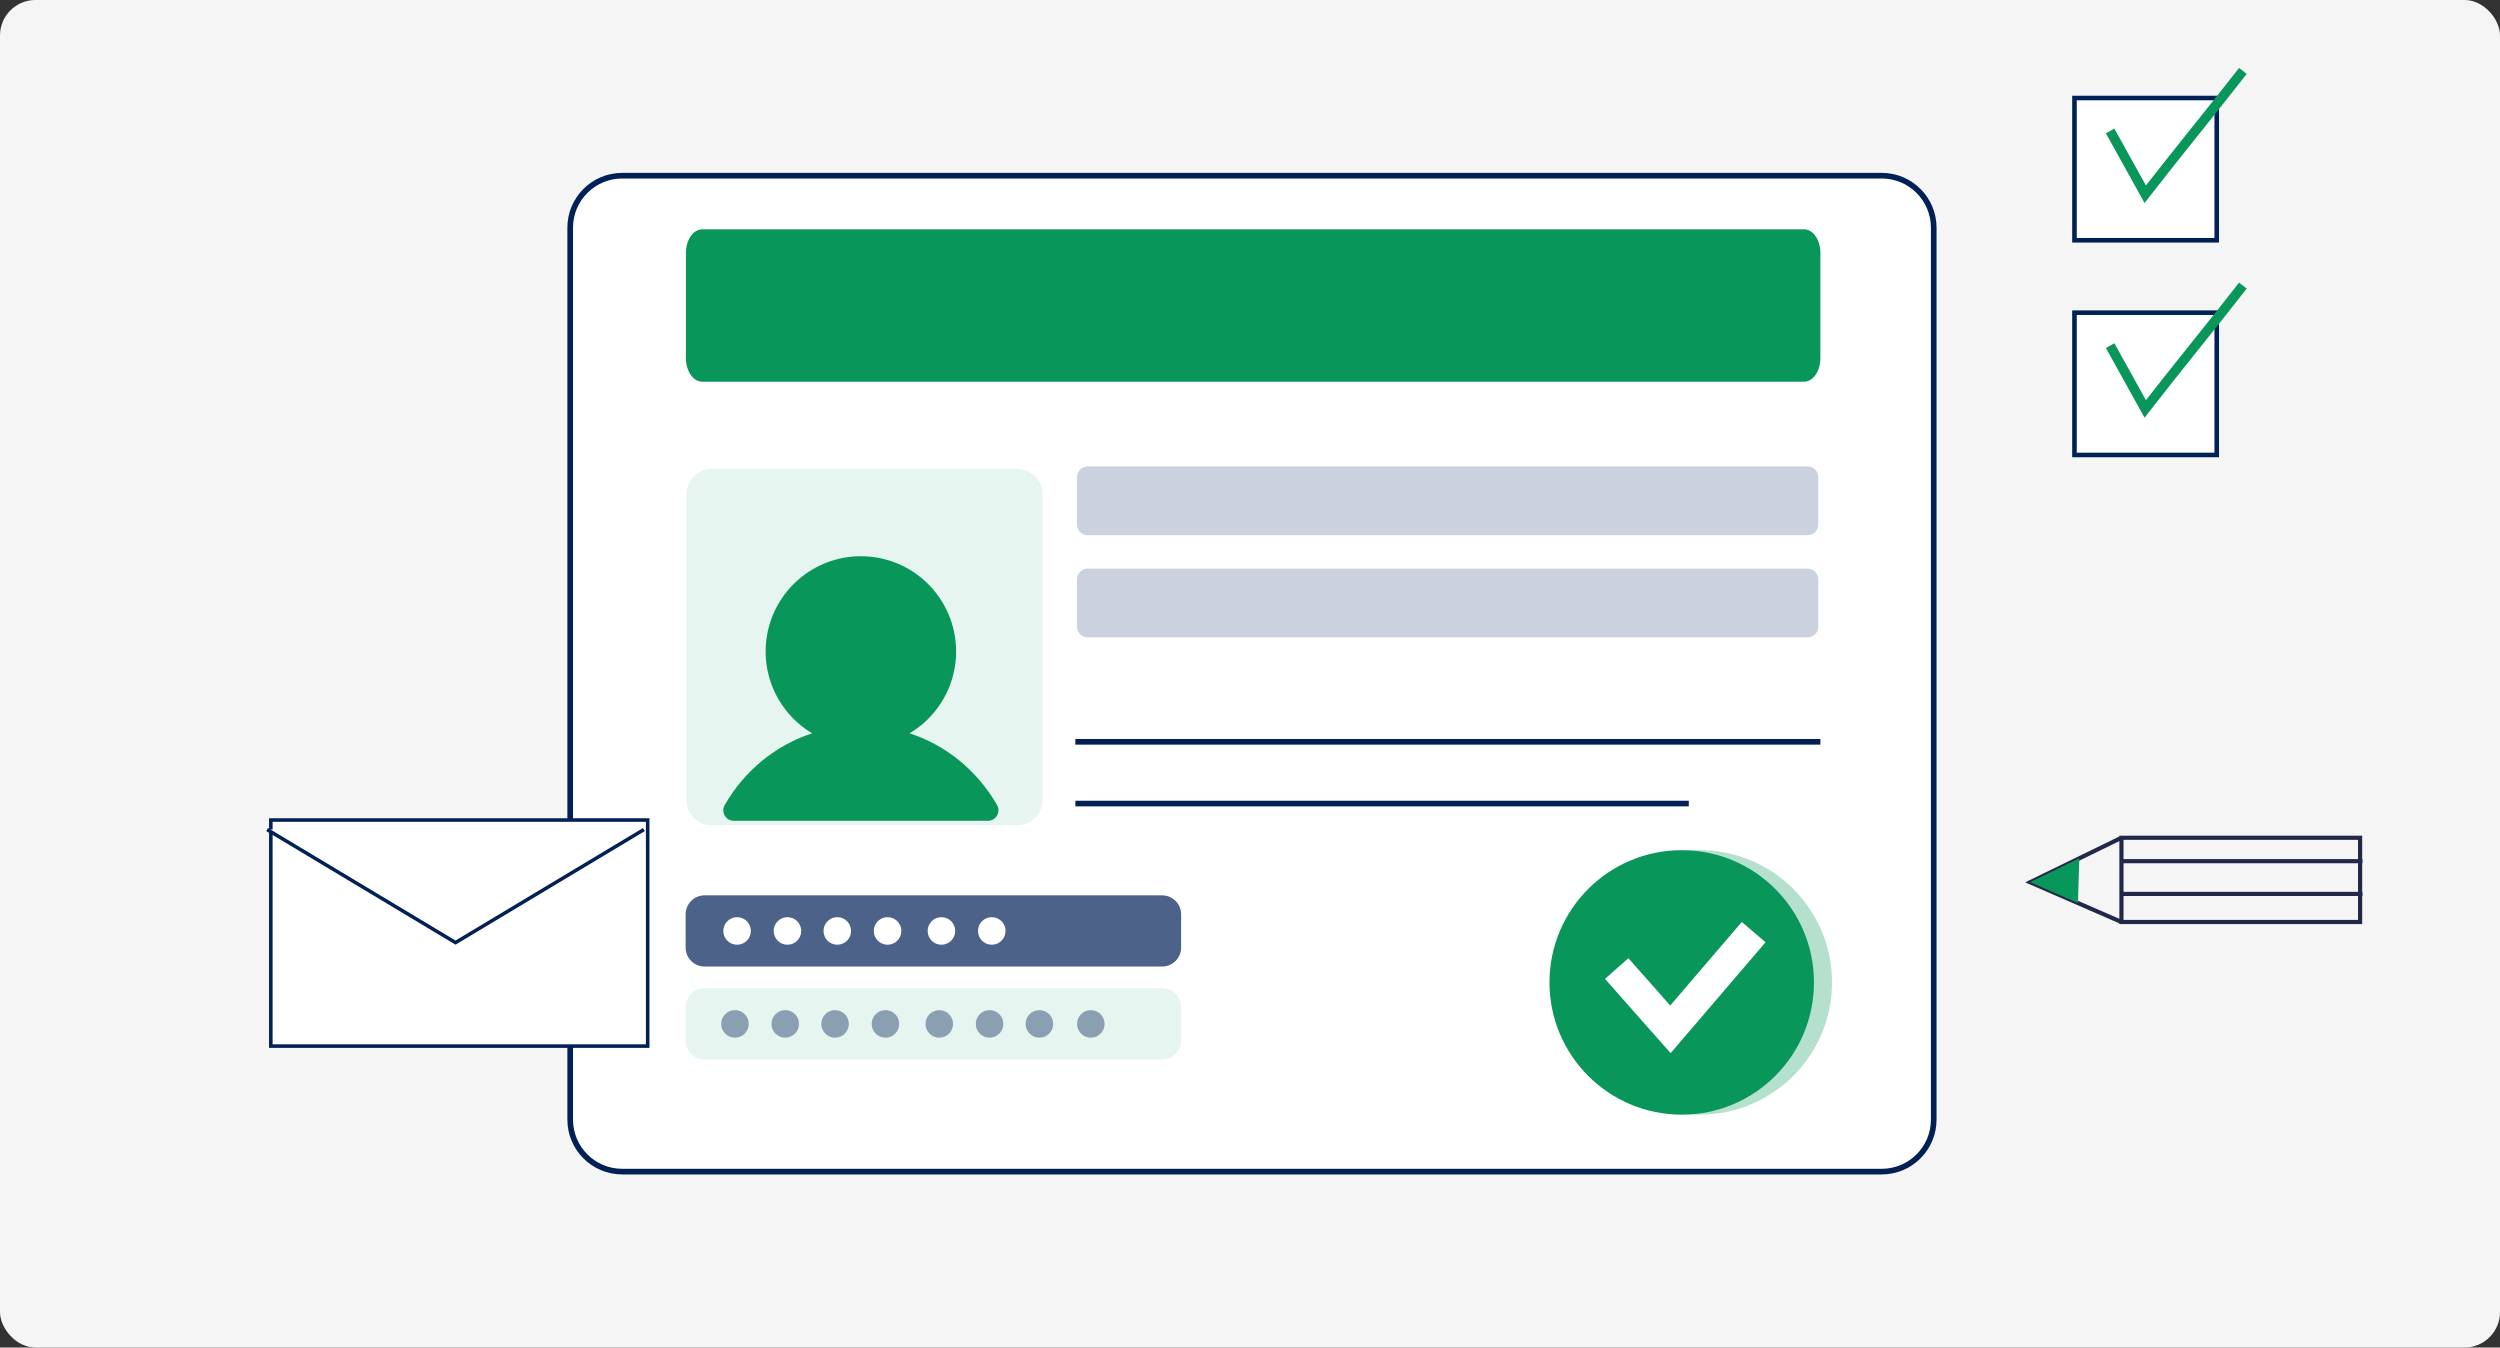 <svg width="564" height="304" viewBox="0 0 564 304" fill="none" xmlns="http://www.w3.org/2000/svg">
<rect x="0" y="0" width="564" height="304" fill="#333333" stroke="none"/>
<rect width="564" height="304" rx="8" fill="#F5F5F5"/>
<path d="M140.364 39.637H424.522C430.999 39.637 436.249 44.887 436.249 51.364V252.589C436.249 259.066 430.999 264.317 424.522 264.317H140.364C133.887 264.317 128.637 259.066 128.637 252.589V51.364C128.637 44.887 133.887 39.637 140.364 39.637Z" fill="white" stroke="#002056" stroke-width="1.273"/>
<path d="M406.998 51.733H158.425C156.39 51.733 154.741 54.12 154.741 57.064V80.783C154.741 83.727 156.39 86.114 158.425 86.114H406.998C409.033 86.114 410.682 83.727 410.682 80.783V57.064C410.682 54.12 409.033 51.733 406.998 51.733Z" fill="#09965B"/>
<path d="M407.791 105.214H245.377C244.048 105.214 242.971 106.291 242.971 107.62V118.329C242.971 119.658 244.048 120.736 245.377 120.736H407.791C409.12 120.736 410.198 119.658 410.198 118.329V107.62C410.198 106.291 409.12 105.214 407.791 105.214Z" fill="#002056" fill-opacity="0.2"/>
<path d="M407.791 128.273H245.377C244.048 128.273 242.971 129.351 242.971 130.68V141.389C242.971 142.718 244.048 143.795 245.377 143.795H407.791C409.12 143.795 410.198 142.718 410.198 141.389V130.68C410.198 129.351 409.12 128.273 407.791 128.273Z" fill="#002056" fill-opacity="0.2"/>
<path d="M410.681 166.716H242.6V167.989H410.681V166.716Z" fill="#002056"/>
<path d="M380.987 180.646H242.6V181.919H380.987V180.646Z" fill="#002056"/>
<path d="M262.172 201.987H158.968C156.598 201.987 154.677 203.908 154.677 206.278V213.765C154.677 216.135 156.598 218.056 158.968 218.056H262.172C264.542 218.056 266.463 216.135 266.463 213.765V206.278C266.463 203.908 264.542 201.987 262.172 201.987Z" fill="#002056" fill-opacity="0.7"/>
<path d="M262.172 222.959H158.968C156.598 222.959 154.677 224.88 154.677 227.25V234.737C154.677 237.107 156.598 239.028 158.968 239.028H262.172C264.542 239.028 266.463 237.107 266.463 234.737V227.25C266.463 224.88 264.542 222.959 262.172 222.959Z" fill="#E6F5EF"/>
<path d="M169.395 210.022C169.395 211.741 168.007 213.129 166.288 213.129C164.569 213.129 163.181 211.741 163.181 210.022C163.181 208.303 164.569 206.915 166.288 206.915C168.007 206.915 169.395 208.303 169.395 210.022Z" fill="white"/>
<path d="M180.755 210.022C180.755 211.741 179.367 213.129 177.648 213.129C175.929 213.129 174.541 211.741 174.541 210.022C174.541 208.303 175.929 206.915 177.648 206.915C179.367 206.915 180.755 208.303 180.755 210.022Z" fill="white"/>
<path d="M191.998 210.022C191.998 211.741 190.61 213.129 188.891 213.129C187.172 213.129 185.784 211.741 185.784 210.022C185.784 208.303 187.172 206.915 188.891 206.915C190.61 206.915 191.998 208.303 191.998 210.022Z" fill="white"/>
<path d="M203.345 210.022C203.345 211.741 201.957 213.129 200.238 213.129C198.519 213.129 197.131 211.741 197.131 210.022C197.131 208.303 198.519 206.915 200.238 206.915C201.957 206.915 203.345 208.303 203.345 210.022Z" fill="white"/>
<path d="M215.491 210.022C215.491 211.741 214.103 213.129 212.384 213.129C210.665 213.129 209.278 211.741 209.278 210.022C209.278 208.303 210.665 206.915 212.384 206.915C214.103 206.915 215.491 208.303 215.491 210.022Z" fill="white"/>
<path d="M226.85 210.022C226.85 211.741 225.462 213.129 223.743 213.129C222.024 213.129 220.636 211.741 220.636 210.022C220.636 208.303 222.024 206.915 223.743 206.915C225.462 206.915 226.85 208.303 226.85 210.022Z" fill="white"/>
<path d="M168.911 230.993C168.911 232.712 167.523 234.1 165.804 234.1C164.085 234.1 162.697 232.712 162.697 230.993C162.697 229.274 164.085 227.886 165.804 227.886C167.523 227.886 168.911 229.274 168.911 230.993Z" fill="#002056" fill-opacity="0.4"/>
<path d="M180.257 230.993C180.257 232.712 178.869 234.1 177.15 234.1C175.431 234.1 174.043 232.712 174.043 230.993C174.043 229.274 175.431 227.886 177.15 227.886C178.869 227.886 180.257 229.274 180.257 230.993Z" fill="#002056" fill-opacity="0.4"/>
<path d="M191.501 230.993C191.501 232.712 190.113 234.1 188.394 234.1C186.675 234.1 185.287 232.712 185.287 230.993C185.287 229.274 186.675 227.886 188.394 227.886C190.113 227.886 191.501 229.274 191.501 230.993Z" fill="#002056" fill-opacity="0.4"/>
<path d="M202.861 230.993C202.861 232.712 201.473 234.1 199.754 234.1C198.035 234.1 196.647 232.712 196.647 230.993C196.647 229.274 198.035 227.886 199.754 227.886C201.473 227.886 202.861 229.274 202.861 230.993Z" fill="#002056" fill-opacity="0.4"/>
<path d="M215.009 230.993C215.009 232.712 213.621 234.1 211.902 234.1C210.183 234.1 208.795 232.712 208.795 230.993C208.795 229.274 210.183 227.886 211.902 227.886C213.621 227.886 215.009 229.274 215.009 230.993Z" fill="#002056" fill-opacity="0.4"/>
<path d="M226.353 230.993C226.353 232.712 224.965 234.1 223.246 234.1C221.527 234.1 220.139 232.712 220.139 230.993C220.139 229.274 221.527 227.886 223.246 227.886C224.965 227.886 226.353 229.274 226.353 230.993Z" fill="#002056" fill-opacity="0.4"/>
<path d="M237.597 230.993C237.597 232.712 236.209 234.1 234.49 234.1C232.771 234.1 231.383 232.712 231.383 230.993C231.383 229.274 232.771 227.886 234.49 227.886C236.209 227.886 237.597 229.274 237.597 230.993Z" fill="#002056" fill-opacity="0.4"/>
<path d="M249.196 230.993C249.196 232.712 247.808 234.1 246.089 234.1C244.37 234.1 242.982 232.712 242.982 230.993C242.982 229.274 244.37 227.886 246.089 227.886C247.808 227.886 249.196 229.274 249.196 230.993Z" fill="#002056" fill-opacity="0.4"/>
<path d="M235.178 111.491V180.518C235.178 183.638 232.644 186.159 229.537 186.159H160.509C159.274 186.159 158.141 185.764 157.211 185.09C155.785 184.071 154.868 182.403 154.868 180.518V111.491C154.868 108.371 157.402 105.837 160.509 105.837H229.537C232.656 105.837 235.178 108.371 235.178 111.491Z" fill="#E6F5EF"/>
<path d="M224.931 183.985C224.722 184.348 224.42 184.65 224.057 184.859C223.694 185.069 223.282 185.179 222.863 185.179H165.563C165.144 185.178 164.733 185.068 164.37 184.858C164.007 184.648 163.706 184.347 163.497 183.984C163.288 183.621 163.178 183.21 163.178 182.791C163.178 182.372 163.288 181.96 163.498 181.598C168.043 173.74 175.047 168.105 183.221 165.434C179.178 163.027 176.037 159.359 174.28 154.994C172.523 150.629 172.247 145.808 173.495 141.271C174.743 136.734 177.446 132.732 181.189 129.88C184.932 127.028 189.507 125.483 194.213 125.483C198.919 125.483 203.494 127.028 207.237 129.88C210.979 132.732 213.682 136.734 214.931 141.271C216.179 145.808 215.903 150.629 214.146 154.994C212.389 159.359 209.248 163.027 205.204 165.434C213.379 168.105 220.383 173.74 224.928 181.598C225.138 181.96 225.249 182.372 225.25 182.791C225.25 183.21 225.14 183.622 224.931 183.985Z" fill="#09965B"/>
<path d="M383.467 251.469C399.944 251.469 413.301 238.111 413.301 221.634C413.301 205.157 399.944 191.8 383.467 191.8C366.99 191.8 353.633 205.157 353.633 221.634C353.633 238.111 366.99 251.469 383.467 251.469Z" fill="#09965B" fill-opacity="0.3"/>
<path d="M379.396 251.469C395.873 251.469 409.23 238.112 409.23 221.635C409.23 205.158 395.873 191.8 379.396 191.8C362.919 191.8 349.562 205.158 349.562 221.635C349.562 238.112 362.919 251.469 379.396 251.469Z" fill="#09965B"/>
<path d="M376.892 237.582L362.09 220.841L367.359 216.171L376.804 226.85L392.946 207.995L398.303 212.576L376.892 237.582Z" fill="white"/>
<path d="M146.116 185H61.1V236H146.116V185Z" fill="white" stroke="#002056" stroke-width="0.802" stroke-miterlimit="10"/>
<path d="M145.267 187.149L102.767 212.649L60.267 187.149" fill="white"/>
<path d="M145.267 187.149L102.767 212.649L60.267 187.149" stroke="#002056" stroke-width="0.802" stroke-miterlimit="10"/>
<path d="M500.096 70.543H468V102.639H500.096V70.543Z" fill="white" stroke="#002056" stroke-width="1.029" stroke-miterlimit="10"/>
<path d="M476.043 77.97C478.676 82.723 481.331 87.475 483.964 92.249C492.379 81.447 497.564 75.234 505.999 64.432" stroke="#09965B" stroke-width="2.192" stroke-miterlimit="10"/>
<path d="M500.096 22.111H468V54.207H500.096V22.111Z" fill="white" stroke="#002056" stroke-width="1.029" stroke-miterlimit="10"/>
<path d="M476.043 29.538C478.676 34.291 481.331 39.043 483.964 43.817C492.379 33.015 497.564 26.802 505.999 16" stroke="#09965B" stroke-width="2.192" stroke-miterlimit="10"/>
<path d="M478.597 189V208H532.439V189H478.597Z" stroke="#222848" stroke-width="0.94" stroke-miterlimit="10"/>
<path d="M478.597 189L458 199.036L478.597 208L458 199.036" stroke="#222848" stroke-width="0.94" stroke-miterlimit="10"/>
<path d="M468.788 203.734C465.198 202.174 461.609 200.595 458 199.036L468.788 203.734Z" fill="#222848"/>
<path d="M469.088 193.623C465.386 195.427 461.703 197.231 458 199.017C461.59 200.577 465.179 202.155 468.788 203.715" fill="#09965B"/>
<path d="M478.597 201.667H532.965" stroke="#222848" stroke-width="0.94" stroke-miterlimit="10"/>
<path d="M478.597 194.281H532.965" stroke="#222848" stroke-width="0.94" stroke-miterlimit="10"/>
</svg>
